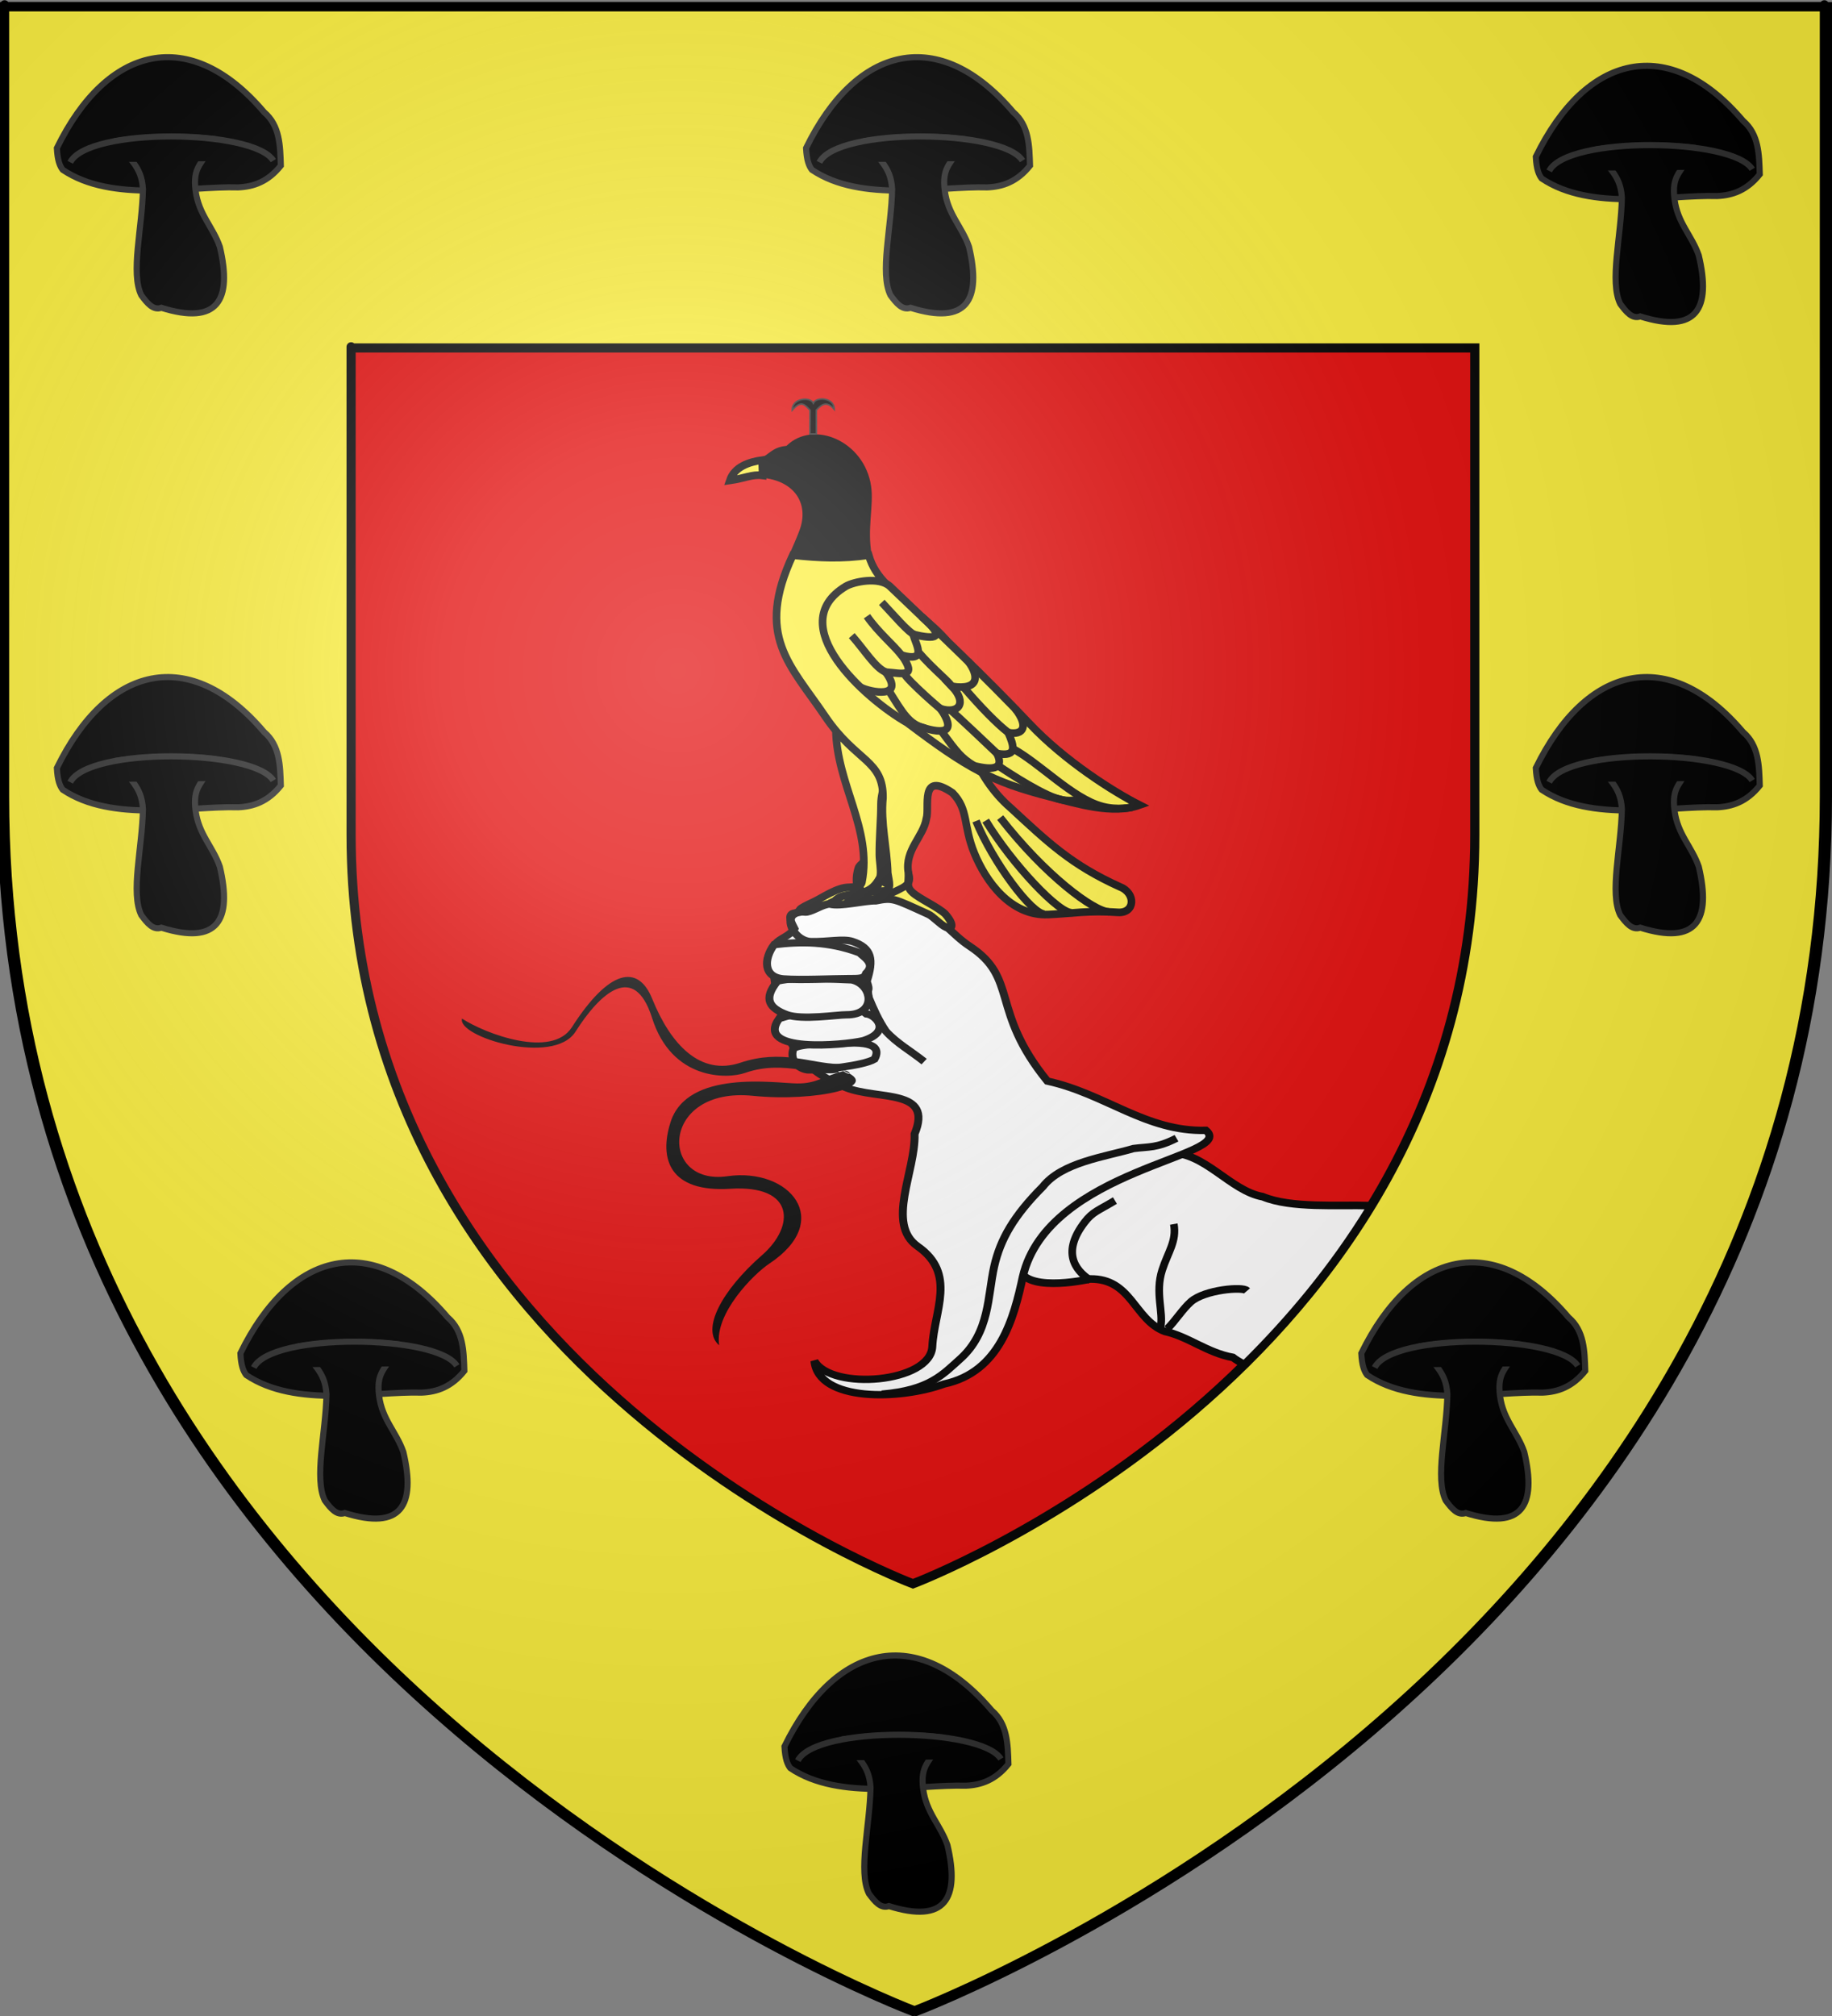 <?xml version="1.0" encoding="UTF-8" standalone="no"?>
<svg
   xmlns:dc="http://purl.org/dc/elements/1.1/"
   xmlns:cc="http://web.resource.org/cc/"
   xmlns:rdf="http://www.w3.org/1999/02/22-rdf-syntax-ns#"
   xmlns:svg="http://www.w3.org/2000/svg"
   xmlns="http://www.w3.org/2000/svg"
   xmlns:xlink="http://www.w3.org/1999/xlink"
   xmlns:sodipodi="http://sodipodi.sourceforge.net/DTD/sodipodi-0.dtd"
   xmlns:inkscape="http://www.inkscape.org/namespaces/inkscape"
   height="660"
   width="600"
   version="1.0"
   id="svg2"
   sodipodi:version="0.32"
   inkscape:version="0.44.1"
   sodipodi:docname="Blason Houilles01.svg"
   sodipodi:docbase="C:\Documents and Settings\Standard\Mes documents\Ouiqui\Blasons"
   inkscape:export-filename="/Users/olivier/Desktop/Blason Rouge/Blason_Vide_3D.png"
   inkscape:export-xdpi="144"
   inkscape:export-ydpi="144">
  <rect width="100%" height="100%" fill="#808080" stroke="none"/>
  <sodipodi:namedview
     inkscape:window-height="712"
     inkscape:window-width="1024"
     inkscape:pageshadow="2"
     inkscape:pageopacity="0.0"
     guidetolerance="10.0"
     gridtolerance="10.0"
     objecttolerance="10.0"
     borderopacity="1.0"
     bordercolor="#666666"
     pagecolor="#ffffff"
     id="base"
     showgrid="false"
     height="660px"
     inkscape:zoom="0.5"
     inkscape:cx="409.19628"
     inkscape:cy="239.42586"
     inkscape:window-x="-4"
     inkscape:window-y="-4"
     inkscape:current-layer="layer6"
     showguides="true"
     inkscape:guide-bbox="true" />
  <desc
     id="desc4">Flag of Canton of Valais (Wallis)</desc>
  <defs
     id="defs6">
    <linearGradient
       id="linearGradient2893">
      <stop
         style="stop-color:white;stop-opacity:0.314;"
         offset="0"
         id="stop2895" />
      <stop
         id="stop2897"
         offset="0.19"
         style="stop-color:white;stop-opacity:0.251;" />
      <stop
         style="stop-color:#6b6b6b;stop-opacity:0.125;"
         offset="0.6"
         id="stop2901" />
      <stop
         style="stop-color:black;stop-opacity:0.125;"
         offset="1"
         id="stop2899" />
    </linearGradient>
    <linearGradient
       id="linearGradient2885">
      <stop
         id="stop2887"
         offset="0"
         style="stop-color:white;stop-opacity:1;" />
      <stop
         style="stop-color:white;stop-opacity:1;"
         offset="0.229"
         id="stop2891" />
      <stop
         id="stop2889"
         offset="1"
         style="stop-color:black;stop-opacity:1;" />
    </linearGradient>
    <linearGradient
       id="linearGradient2955">
      <stop
         id="stop2867"
         offset="0"
         style="stop-color:#fd0000;stop-opacity:1;" />
      <stop
         style="stop-color:#e77275;stop-opacity:0.659;"
         offset="0.5"
         id="stop2873" />
      <stop
         style="stop-color:black;stop-opacity:0.323;"
         offset="1"
         id="stop2959" />
    </linearGradient>
    <radialGradient
       inkscape:collect="always"
       xlink:href="#linearGradient2955"
       id="radialGradient2961"
       cx="225.524"
       cy="218.901"
       fx="225.524"
       fy="218.901"
       r="300"
       gradientTransform="matrix(-4.167939e-4,2.183,-1.884,-3.599562e-4,615.597,-289.121)"
       gradientUnits="userSpaceOnUse" />
    <polygon
       id="star"
       transform="scale(53,53)"
       points="0,-1 0.588,0.809 -0.951,-0.309 0.951,-0.309 -0.588,0.809 0,-1 " />
    <clipPath
       id="clip">
      <path
         d="M 0,-200 L 0,600 L 300,600 L 300,-200 L 0,-200 z "
         id="path10" />
    </clipPath>
    <radialGradient
       inkscape:collect="always"
       xlink:href="#linearGradient2955"
       id="radialGradient1911"
       gradientUnits="userSpaceOnUse"
       gradientTransform="matrix(-4.167939e-4,2.183,-1.884,-3.599562e-4,615.597,-289.121)"
       cx="225.524"
       cy="218.901"
       fx="225.524"
       fy="218.901"
       r="300" />
    <radialGradient
       inkscape:collect="always"
       xlink:href="#linearGradient2955"
       id="radialGradient2865"
       gradientUnits="userSpaceOnUse"
       gradientTransform="matrix(0,1.749,-1.593,-1.049767e-7,551.788,-191.29)"
       cx="225.524"
       cy="218.901"
       fx="225.524"
       fy="218.901"
       r="300" />
    <radialGradient
       inkscape:collect="always"
       xlink:href="#linearGradient2955"
       id="radialGradient2871"
       gradientUnits="userSpaceOnUse"
       gradientTransform="matrix(0,1.386,-1.323,-5.741131e-8,-158.082,-109.541)"
       cx="225.524"
       cy="218.901"
       fx="225.524"
       fy="218.901"
       r="300" />
    <radialGradient
       inkscape:collect="always"
       xlink:href="#linearGradient2893"
       id="radialGradient3163"
       gradientUnits="userSpaceOnUse"
       gradientTransform="matrix(1.353,0,0,1.349,-77.629,-85.747)"
       cx="221.445"
       cy="226.331"
       fx="221.445"
       fy="226.331"
       r="300" />
    <linearGradient
       id="linearGradient8814">
      <stop
         id="stop8816"
         offset="0"
         style="stop-color:white;stop-opacity:0.314" />
      <stop
         id="stop8818"
         offset="0.19"
         style="stop-color:white;stop-opacity:0.251" />
      <stop
         id="stop8820"
         offset="0.6"
         style="stop-color:#6b6b6b;stop-opacity:0.125" />
      <stop
         id="stop8822"
         offset="1"
         style="stop-color:black;stop-opacity:0.125" />
    </linearGradient>
    <linearGradient
       id="linearGradient8806">
      <stop
         id="stop8808"
         offset="0"
         style="stop-color:white;stop-opacity:1" />
      <stop
         id="stop8810"
         offset="0.229"
         style="stop-color:white;stop-opacity:1" />
      <stop
         id="stop8812"
         offset="1"
         style="stop-color:black;stop-opacity:1" />
    </linearGradient>
    <linearGradient
       id="linearGradient8798">
      <stop
         id="stop8800"
         offset="0"
         style="stop-color:#fd0000;stop-opacity:1" />
      <stop
         id="stop8802"
         offset="0.5"
         style="stop-color:#e77275;stop-opacity:0.659" />
      <stop
         id="stop8804"
         offset="1"
         style="stop-color:black;stop-opacity:0.323" />
    </linearGradient>
    <radialGradient
       gradientTransform="matrix(-4.167939e-4,2.183,-1.884,-3.599562e-4,615.597,-289.121)"
       gradientUnits="userSpaceOnUse"
       xlink:href="#linearGradient2955"
       id="radialGradient8796"
       fy="218.901"
       fx="225.524"
       r="300"
       cy="218.901"
       cx="225.524" />
    <polygon
       id="polygon8794"
       transform="scale(53,53)"
       points="0,-1 0.588,0.809 -0.951,-0.309 0.951,-0.309 -0.588,0.809 0,-1 " />
    <clipPath
       id="clipPath8790">
      <path
         id="path8792"
         d="M 0,-200 L 0,600 L 300,600 L 300,-200 L 0,-200 z " />
    </clipPath>
    <radialGradient
       gradientTransform="matrix(-4.167939e-4,2.183,-1.884,-3.599562e-4,615.597,-289.121)"
       gradientUnits="userSpaceOnUse"
       xlink:href="#linearGradient2955"
       id="radialGradient8788"
       fy="218.901"
       fx="225.524"
       r="300"
       cy="218.901"
       cx="225.524" />
    <radialGradient
       gradientTransform="matrix(0,1.749,-1.593,-1.049767e-7,551.788,-191.29)"
       gradientUnits="userSpaceOnUse"
       xlink:href="#linearGradient2955"
       id="radialGradient8786"
       fy="218.901"
       fx="225.524"
       r="300"
       cy="218.901"
       cx="225.524" />
    <radialGradient
       gradientTransform="matrix(0,1.386,-1.323,-5.741131e-8,-158.082,-109.541)"
       gradientUnits="userSpaceOnUse"
       xlink:href="#linearGradient2955"
       id="radialGradient8784"
       fy="218.901"
       fx="225.524"
       r="300"
       cy="218.901"
       cx="225.524" />
    <radialGradient
       gradientTransform="matrix(1.353,0,0,1.349,-77.629,-85.747)"
       gradientUnits="userSpaceOnUse"
       xlink:href="#linearGradient2893"
       id="radialGradient8782"
       fy="226.331"
       fx="221.445"
       r="300"
       cy="226.331"
       cx="221.445" />
    <radialGradient
       cx="221.445"
       cy="226.331"
       r="300"
       fx="221.445"
       fy="226.331"
       id="radialGradient3526"
       xlink:href="#linearGradient2893"
       gradientUnits="userSpaceOnUse"
       gradientTransform="matrix(1.353,0,0,1.349,-77.629,-85.747)" />
    <radialGradient
       cx="225.524"
       cy="218.901"
       r="300"
       fx="225.524"
       fy="218.901"
       id="radialGradient3524"
       xlink:href="#linearGradient2955"
       gradientUnits="userSpaceOnUse"
       gradientTransform="matrix(0,1.386,-1.323,-5.741131e-8,-158.082,-109.541)" />
    <radialGradient
       cx="225.524"
       cy="218.901"
       r="300"
       fx="225.524"
       fy="218.901"
       id="radialGradient3522"
       xlink:href="#linearGradient2955"
       gradientUnits="userSpaceOnUse"
       gradientTransform="matrix(0,1.749,-1.593,-1.049767e-7,551.788,-191.29)" />
    <radialGradient
       cx="225.524"
       cy="218.901"
       r="300"
       fx="225.524"
       fy="218.901"
       id="radialGradient3520"
       xlink:href="#linearGradient2955"
       gradientUnits="userSpaceOnUse"
       gradientTransform="matrix(-4.167939e-4,2.183,-1.884,-3.599562e-4,615.597,-289.121)" />
    <clipPath
       id="clipPath3516">
      <path
         d="M 0,-200 L 0,600 L 300,600 L 300,-200 L 0,-200 z "
         id="path3518" />
    </clipPath>
    <polygon
       points="0,-1 0.588,0.809 -0.951,-0.309 0.951,-0.309 -0.588,0.809 0,-1 "
       transform="scale(53,53)"
       id="polygon3514" />
    <radialGradient
       cx="225.524"
       cy="218.901"
       r="300"
       fx="225.524"
       fy="218.901"
       id="radialGradient3512"
       xlink:href="#linearGradient2955"
       gradientUnits="userSpaceOnUse"
       gradientTransform="matrix(-4.167939e-4,2.183,-1.884,-3.599562e-4,615.597,-289.121)" />
    <linearGradient
       id="linearGradient3504">
      <stop
         style="stop-color:#fd0000;stop-opacity:1"
         offset="0"
         id="stop3506" />
      <stop
         style="stop-color:#e77275;stop-opacity:0.659"
         offset="0.5"
         id="stop3508" />
      <stop
         style="stop-color:black;stop-opacity:0.323"
         offset="1"
         id="stop3510" />
    </linearGradient>
    <linearGradient
       id="linearGradient3496">
      <stop
         style="stop-color:white;stop-opacity:1"
         offset="0"
         id="stop3498" />
      <stop
         style="stop-color:white;stop-opacity:1"
         offset="0.229"
         id="stop3500" />
      <stop
         style="stop-color:black;stop-opacity:1"
         offset="1"
         id="stop3502" />
    </linearGradient>
    <linearGradient
       id="linearGradient3486">
      <stop
         style="stop-color:white;stop-opacity:0.314"
         offset="0"
         id="stop3488" />
      <stop
         style="stop-color:white;stop-opacity:0.251"
         offset="0.19"
         id="stop3490" />
      <stop
         style="stop-color:#6b6b6b;stop-opacity:0.125"
         offset="0.6"
         id="stop3492" />
      <stop
         style="stop-color:black;stop-opacity:0.125"
         offset="1"
         id="stop3494" />
    </linearGradient>
    <radialGradient
       r="300"
       fy="226.331"
       fx="221.445"
       cy="226.331"
       cx="221.445"
       gradientTransform="matrix(1.353,0,0,1.349,-77.629,-85.747)"
       gradientUnits="userSpaceOnUse"
       id="radialGradient3484"
       xlink:href="#linearGradient2893"
       inkscape:collect="always" />
    <radialGradient
       r="300"
       fy="218.901"
       fx="225.524"
       cy="218.901"
       cx="225.524"
       gradientTransform="matrix(0,1.386,-1.323,-5.741131e-8,-158.082,-109.541)"
       gradientUnits="userSpaceOnUse"
       id="radialGradient3482"
       xlink:href="#linearGradient2955"
       inkscape:collect="always" />
    <radialGradient
       r="300"
       fy="218.901"
       fx="225.524"
       cy="218.901"
       cx="225.524"
       gradientTransform="matrix(0,1.749,-1.593,-1.049767e-7,551.788,-191.29)"
       gradientUnits="userSpaceOnUse"
       id="radialGradient3480"
       xlink:href="#linearGradient2955"
       inkscape:collect="always" />
    <radialGradient
       r="300"
       fy="218.901"
       fx="225.524"
       cy="218.901"
       cx="225.524"
       gradientTransform="matrix(-4.167939e-4,2.183,-1.884,-3.599562e-4,615.597,-289.121)"
       gradientUnits="userSpaceOnUse"
       id="radialGradient3478"
       xlink:href="#linearGradient2955"
       inkscape:collect="always" />
    <clipPath
       id="clipPath3474">
      <path
         id="path3476"
         d="M 0,-200 L 0,600 L 300,600 L 300,-200 L 0,-200 z " />
    </clipPath>
    <polygon
       points="0,-1 0.588,0.809 -0.951,-0.309 0.951,-0.309 -0.588,0.809 0,-1 "
       transform="scale(53,53)"
       id="polygon3472" />
    <radialGradient
       gradientUnits="userSpaceOnUse"
       gradientTransform="matrix(-4.167939e-4,2.183,-1.884,-3.599562e-4,615.597,-289.121)"
       r="300"
       fy="218.901"
       fx="225.524"
       cy="218.901"
       cx="225.524"
       id="radialGradient3470"
       xlink:href="#linearGradient2955"
       inkscape:collect="always" />
    <linearGradient
       id="linearGradient3462">
      <stop
         style="stop-color:#fd0000;stop-opacity:1;"
         offset="0"
         id="stop3464" />
      <stop
         id="stop3466"
         offset="0.5"
         style="stop-color:#e77275;stop-opacity:0.659;" />
      <stop
         id="stop3468"
         offset="1"
         style="stop-color:black;stop-opacity:0.323;" />
    </linearGradient>
    <linearGradient
       id="linearGradient3454">
      <stop
         style="stop-color:white;stop-opacity:1;"
         offset="0"
         id="stop3456" />
      <stop
         id="stop3458"
         offset="0.229"
         style="stop-color:white;stop-opacity:1;" />
      <stop
         style="stop-color:black;stop-opacity:1;"
         offset="1"
         id="stop3460" />
    </linearGradient>
    <linearGradient
       id="linearGradient3444">
      <stop
         id="stop3446"
         offset="0"
         style="stop-color:white;stop-opacity:0.314;" />
      <stop
         style="stop-color:white;stop-opacity:0.251;"
         offset="0.19"
         id="stop3448" />
      <stop
         id="stop3450"
         offset="0.6"
         style="stop-color:#6b6b6b;stop-opacity:0.125;" />
      <stop
         id="stop3452"
         offset="1"
         style="stop-color:black;stop-opacity:0.125;" />
    </linearGradient>
  </defs>
  <g
     inkscape:groupmode="layer"
     id="layer3"
     inkscape:label="Fond écu"
     style="display:inline"
     sodipodi:insensitive="true">
    <path
       id="path11575"
       style="fill:#fcef3c;fill-opacity:1;fill-rule:evenodd;stroke:black;stroke-width:3;stroke-linecap:butt;stroke-linejoin:miter;stroke-miterlimit:4;stroke-dasharray:none;stroke-opacity:1;display:inline"
       d="M 299,658.5 C 299,658.5 597.5,546.18 597.5,260.728 C 597.5,-24.723 597.5,2.176 597.5,2.176 L 0.5,2.176 L 0.5,260.728 C 0.5,546.18 299,658.5 299,658.5 z "
       sodipodi:nodetypes="cccccc" />
  </g>
  <g
     inkscape:groupmode="layer"
     id="layer4"
     inkscape:label="Meubles"
     style="display:inline"
     sodipodi:insensitive="true">
    <g
       id="g7830"
       transform="matrix(1.179,0,0,1.179,162.295,-28.749)"
       style="fill:black;fill-opacity:1;stroke:#313131;stroke-width:1.696;stroke-miterlimit:4;stroke-dasharray:none;stroke-opacity:1">
      <path
         sodipodi:nodetypes="cccccc"
         id="path3385"
         d="M -120.232,243.673 C -121.021,242.65 -121.682,241.117 -121.857,237.637 C -107.912,209.076 -84.918,203.36 -64.286,227.655 C -59.891,231.387 -59.819,236.972 -59.643,242.512 C -63.235,247.005 -67.274,248.368 -71.482,248.548 C -85.092,248.135 -106.415,252.965 -120.232,243.673 z "
         style="fill:black;fill-opacity:1;fill-rule:evenodd;stroke:#313131;stroke-width:1.696;stroke-linecap:butt;stroke-linejoin:miter;stroke-miterlimit:4;stroke-dasharray:none;stroke-opacity:1" />
      <path
         sodipodi:nodetypes="cccccsccc"
         id="path3383"
         d="M -104.679,235.548 C -101.854,241.36 -98.366,242.281 -97.946,249.012 C -98.145,259.814 -101.447,272.314 -98.411,278.495 C -96.766,280.717 -95.091,282.789 -92.839,281.977 C -77.201,286.88 -73.055,279.919 -76.589,265.03 C -78.556,259.397 -82.451,256.093 -83.321,249.477 C -84.192,242.861 -81.471,242.143 -80.071,238.566 L -78.679,235.084 C -83.252,234.585 -92.683,233.891 -104.679,235.548 z "
         style="fill:black;fill-opacity:1;fill-rule:evenodd;stroke:#313131;stroke-width:1.696;stroke-linecap:butt;stroke-linejoin:miter;stroke-miterlimit:4;stroke-dasharray:none;stroke-opacity:1" />
      <path
         sodipodi:nodetypes="cc"
         id="path3387"
         d="M -118.143,241.584 C -113.156,231.807 -67.064,232.363 -61.732,241.12"
         style="fill:black;fill-opacity:1;fill-rule:evenodd;stroke:#313131;stroke-width:1.696;stroke-linecap:butt;stroke-linejoin:miter;stroke-miterlimit:4;stroke-dasharray:none;stroke-opacity:1" />
    </g>
    <g
       id="g7843"
       transform="matrix(1.179,0,0,1.179,222.399,162.877)"
       style="fill:black;fill-opacity:1;stroke:#313131;stroke-width:1.696;stroke-miterlimit:4;stroke-dasharray:none;stroke-opacity:1">
      <path
         sodipodi:nodetypes="cccccc"
         id="path7845"
         d="M -120.232,243.673 C -121.021,242.65 -121.682,241.117 -121.857,237.637 C -107.912,209.076 -84.918,203.36 -64.286,227.655 C -59.891,231.387 -59.819,236.972 -59.643,242.512 C -63.235,247.005 -67.274,248.368 -71.482,248.548 C -85.092,248.135 -106.415,252.965 -120.232,243.673 z "
         style="fill:black;fill-opacity:1;fill-rule:evenodd;stroke:#313131;stroke-width:1.696;stroke-linecap:butt;stroke-linejoin:miter;stroke-miterlimit:4;stroke-dasharray:none;stroke-opacity:1" />
      <path
         sodipodi:nodetypes="cccccsccc"
         id="path7847"
         d="M -104.679,235.548 C -101.854,241.36 -98.366,242.281 -97.946,249.012 C -98.145,259.814 -101.447,272.314 -98.411,278.495 C -96.766,280.717 -95.091,282.789 -92.839,281.977 C -77.201,286.88 -73.055,279.919 -76.589,265.03 C -78.556,259.397 -82.451,256.093 -83.321,249.477 C -84.192,242.861 -81.471,242.143 -80.071,238.566 L -78.679,235.084 C -83.252,234.585 -92.683,233.891 -104.679,235.548 z "
         style="fill:black;fill-opacity:1;fill-rule:evenodd;stroke:#313131;stroke-width:1.696;stroke-linecap:butt;stroke-linejoin:miter;stroke-miterlimit:4;stroke-dasharray:none;stroke-opacity:1" />
      <path
         sodipodi:nodetypes="cc"
         id="path7849"
         d="M -118.143,241.584 C -113.156,231.807 -67.064,232.363 -61.732,241.12"
         style="fill:black;fill-opacity:1;fill-rule:evenodd;stroke:#313131;stroke-width:1.696;stroke-linecap:butt;stroke-linejoin:miter;stroke-miterlimit:4;stroke-dasharray:none;stroke-opacity:1" />
    </g>
    <g
       id="g7851"
       transform="matrix(1.179,0,0,1.179,400.59,291.57)"
       style="fill:black;fill-opacity:1;stroke:#313131;stroke-width:1.696;stroke-miterlimit:4;stroke-dasharray:none;stroke-opacity:1">
      <path
         sodipodi:nodetypes="cccccc"
         id="path7853"
         d="M -120.232,243.673 C -121.021,242.65 -121.682,241.117 -121.857,237.637 C -107.912,209.076 -84.918,203.36 -64.286,227.655 C -59.891,231.387 -59.819,236.972 -59.643,242.512 C -63.235,247.005 -67.274,248.368 -71.482,248.548 C -85.092,248.135 -106.415,252.965 -120.232,243.673 z "
         style="fill:black;fill-opacity:1;fill-rule:evenodd;stroke:#313131;stroke-width:1.696;stroke-linecap:butt;stroke-linejoin:miter;stroke-miterlimit:4;stroke-dasharray:none;stroke-opacity:1" />
      <path
         sodipodi:nodetypes="cccccsccc"
         id="path7855"
         d="M -104.679,235.548 C -101.854,241.36 -98.366,242.281 -97.946,249.012 C -98.145,259.814 -101.447,272.314 -98.411,278.495 C -96.766,280.717 -95.091,282.789 -92.839,281.977 C -77.201,286.88 -73.055,279.919 -76.589,265.03 C -78.556,259.397 -82.451,256.093 -83.321,249.477 C -84.192,242.861 -81.471,242.143 -80.071,238.566 L -78.679,235.084 C -83.252,234.585 -92.683,233.891 -104.679,235.548 z "
         style="fill:black;fill-opacity:1;fill-rule:evenodd;stroke:#313131;stroke-width:1.696;stroke-linecap:butt;stroke-linejoin:miter;stroke-miterlimit:4;stroke-dasharray:none;stroke-opacity:1" />
      <path
         sodipodi:nodetypes="cc"
         id="path7857"
         d="M -118.143,241.584 C -113.156,231.807 -67.064,232.363 -61.732,241.12"
         style="fill:black;fill-opacity:1;fill-rule:evenodd;stroke:#313131;stroke-width:1.696;stroke-linecap:butt;stroke-linejoin:miter;stroke-miterlimit:4;stroke-dasharray:none;stroke-opacity:1" />
    </g>
    <g
       id="g7859"
       transform="matrix(1.179,0,0,1.179,589.509,162.877)"
       style="fill:black;fill-opacity:1;stroke:#313131;stroke-width:1.696;stroke-miterlimit:4;stroke-dasharray:none;stroke-opacity:1">
      <path
         sodipodi:nodetypes="cccccc"
         id="path7861"
         d="M -120.232,243.673 C -121.021,242.65 -121.682,241.117 -121.857,237.637 C -107.912,209.076 -84.918,203.36 -64.286,227.655 C -59.891,231.387 -59.819,236.972 -59.643,242.512 C -63.235,247.005 -67.274,248.368 -71.482,248.548 C -85.092,248.135 -106.415,252.965 -120.232,243.673 z "
         style="fill:black;fill-opacity:1;fill-rule:evenodd;stroke:#313131;stroke-width:1.696;stroke-linecap:butt;stroke-linejoin:miter;stroke-miterlimit:4;stroke-dasharray:none;stroke-opacity:1" />
      <path
         sodipodi:nodetypes="cccccsccc"
         id="path7863"
         d="M -104.679,235.548 C -101.854,241.36 -98.366,242.281 -97.946,249.012 C -98.145,259.814 -101.447,272.314 -98.411,278.495 C -96.766,280.717 -95.091,282.789 -92.839,281.977 C -77.201,286.88 -73.055,279.919 -76.589,265.03 C -78.556,259.397 -82.451,256.093 -83.321,249.477 C -84.192,242.861 -81.471,242.143 -80.071,238.566 L -78.679,235.084 C -83.252,234.585 -92.683,233.891 -104.679,235.548 z "
         style="fill:black;fill-opacity:1;fill-rule:evenodd;stroke:#313131;stroke-width:1.696;stroke-linecap:butt;stroke-linejoin:miter;stroke-miterlimit:4;stroke-dasharray:none;stroke-opacity:1" />
      <path
         sodipodi:nodetypes="cc"
         id="path7865"
         d="M -118.143,241.584 C -113.156,231.807 -67.064,232.363 -61.732,241.12"
         style="fill:black;fill-opacity:1;fill-rule:evenodd;stroke:#313131;stroke-width:1.696;stroke-linecap:butt;stroke-linejoin:miter;stroke-miterlimit:4;stroke-dasharray:none;stroke-opacity:1" />
    </g>
    <g
       id="g7867"
       transform="matrix(1.179,0,0,1.179,646.663,-28.749)"
       style="fill:black;fill-opacity:1;stroke:#313131;stroke-width:1.696;stroke-miterlimit:4;stroke-dasharray:none;stroke-opacity:1">
      <path
         sodipodi:nodetypes="cccccc"
         id="path7869"
         d="M -120.232,243.673 C -121.021,242.65 -121.682,241.117 -121.857,237.637 C -107.912,209.076 -84.918,203.36 -64.286,227.655 C -59.891,231.387 -59.819,236.972 -59.643,242.512 C -63.235,247.005 -67.274,248.368 -71.482,248.548 C -85.092,248.135 -106.415,252.965 -120.232,243.673 z "
         style="fill:black;fill-opacity:1;fill-rule:evenodd;stroke:#313131;stroke-width:1.696;stroke-linecap:butt;stroke-linejoin:miter;stroke-miterlimit:4;stroke-dasharray:none;stroke-opacity:1" />
      <path
         sodipodi:nodetypes="cccccsccc"
         id="path7871"
         d="M -104.679,235.548 C -101.854,241.36 -98.366,242.281 -97.946,249.012 C -98.145,259.814 -101.447,272.314 -98.411,278.495 C -96.766,280.717 -95.091,282.789 -92.839,281.977 C -77.201,286.88 -73.055,279.919 -76.589,265.03 C -78.556,259.397 -82.451,256.093 -83.321,249.477 C -84.192,242.861 -81.471,242.143 -80.071,238.566 L -78.679,235.084 C -83.252,234.585 -92.683,233.891 -104.679,235.548 z "
         style="fill:black;fill-opacity:1;fill-rule:evenodd;stroke:#313131;stroke-width:1.696;stroke-linecap:butt;stroke-linejoin:miter;stroke-miterlimit:4;stroke-dasharray:none;stroke-opacity:1" />
      <path
         sodipodi:nodetypes="cc"
         id="path7873"
         d="M -118.143,241.584 C -113.156,231.807 -67.064,232.363 -61.732,241.12"
         style="fill:black;fill-opacity:1;fill-rule:evenodd;stroke:#313131;stroke-width:1.696;stroke-linecap:butt;stroke-linejoin:miter;stroke-miterlimit:4;stroke-dasharray:none;stroke-opacity:1" />
    </g>
    <g
       id="g7875"
       transform="matrix(1.179,0,0,1.179,646.663,-228.861)"
       style="fill:black;fill-opacity:1;stroke:#313131;stroke-width:1.696;stroke-miterlimit:4;stroke-dasharray:none;stroke-opacity:1">
      <path
         sodipodi:nodetypes="cccccc"
         id="path7877"
         d="M -120.232,243.673 C -121.021,242.65 -121.682,241.117 -121.857,237.637 C -107.912,209.076 -84.918,203.36 -64.286,227.655 C -59.891,231.387 -59.819,236.972 -59.643,242.512 C -63.235,247.005 -67.274,248.368 -71.482,248.548 C -85.092,248.135 -106.415,252.965 -120.232,243.673 z "
         style="fill:black;fill-opacity:1;fill-rule:evenodd;stroke:#313131;stroke-width:1.696;stroke-linecap:butt;stroke-linejoin:miter;stroke-miterlimit:4;stroke-dasharray:none;stroke-opacity:1" />
      <path
         sodipodi:nodetypes="cccccsccc"
         id="path7879"
         d="M -104.679,235.548 C -101.854,241.36 -98.366,242.281 -97.946,249.012 C -98.145,259.814 -101.447,272.314 -98.411,278.495 C -96.766,280.717 -95.091,282.789 -92.839,281.977 C -77.201,286.88 -73.055,279.919 -76.589,265.03 C -78.556,259.397 -82.451,256.093 -83.321,249.477 C -84.192,242.861 -81.471,242.143 -80.071,238.566 L -78.679,235.084 C -83.252,234.585 -92.683,233.891 -104.679,235.548 z "
         style="fill:black;fill-opacity:1;fill-rule:evenodd;stroke:#313131;stroke-width:1.696;stroke-linecap:butt;stroke-linejoin:miter;stroke-miterlimit:4;stroke-dasharray:none;stroke-opacity:1" />
      <path
         sodipodi:nodetypes="cc"
         id="path7881"
         d="M -118.143,241.584 C -113.156,231.807 -67.064,232.363 -61.732,241.12"
         style="fill:black;fill-opacity:1;fill-rule:evenodd;stroke:#313131;stroke-width:1.696;stroke-linecap:butt;stroke-linejoin:miter;stroke-miterlimit:4;stroke-dasharray:none;stroke-opacity:1" />
    </g>
    <g
       id="g7883"
       transform="matrix(1.179,0,0,1.179,407.661,-231.689)"
       style="fill:black;fill-opacity:1;stroke:#313131;stroke-width:1.696;stroke-miterlimit:4;stroke-dasharray:none;stroke-opacity:1">
      <path
         sodipodi:nodetypes="cccccc"
         id="path7885"
         d="M -120.232,243.673 C -121.021,242.65 -121.682,241.117 -121.857,237.637 C -107.912,209.076 -84.918,203.36 -64.286,227.655 C -59.891,231.387 -59.819,236.972 -59.643,242.512 C -63.235,247.005 -67.274,248.368 -71.482,248.548 C -85.092,248.135 -106.415,252.965 -120.232,243.673 z "
         style="fill:black;fill-opacity:1;fill-rule:evenodd;stroke:#313131;stroke-width:1.696;stroke-linecap:butt;stroke-linejoin:miter;stroke-miterlimit:4;stroke-dasharray:none;stroke-opacity:1" />
      <path
         sodipodi:nodetypes="cccccsccc"
         id="path7887"
         d="M -104.679,235.548 C -101.854,241.36 -98.366,242.281 -97.946,249.012 C -98.145,259.814 -101.447,272.314 -98.411,278.495 C -96.766,280.717 -95.091,282.789 -92.839,281.977 C -77.201,286.88 -73.055,279.919 -76.589,265.03 C -78.556,259.397 -82.451,256.093 -83.321,249.477 C -84.192,242.861 -81.471,242.143 -80.071,238.566 L -78.679,235.084 C -83.252,234.585 -92.683,233.891 -104.679,235.548 z "
         style="fill:black;fill-opacity:1;fill-rule:evenodd;stroke:#313131;stroke-width:1.696;stroke-linecap:butt;stroke-linejoin:miter;stroke-miterlimit:4;stroke-dasharray:none;stroke-opacity:1" />
      <path
         sodipodi:nodetypes="cc"
         id="path7889"
         d="M -118.143,241.584 C -113.156,231.807 -67.064,232.363 -61.732,241.12"
         style="fill:black;fill-opacity:1;fill-rule:evenodd;stroke:#313131;stroke-width:1.696;stroke-linecap:butt;stroke-linejoin:miter;stroke-miterlimit:4;stroke-dasharray:none;stroke-opacity:1" />
    </g>
    <g
       transform="matrix(1.179,0,0,1.179,162.295,-231.689)"
       id="g7835"
       style="fill:black;fill-opacity:1;stroke:#313131;stroke-width:1.696;stroke-miterlimit:4;stroke-dasharray:none;stroke-opacity:1">
      <path
         style="fill:black;fill-opacity:1;fill-rule:evenodd;stroke:#313131;stroke-width:1.696;stroke-linecap:butt;stroke-linejoin:miter;stroke-miterlimit:4;stroke-dasharray:none;stroke-opacity:1"
         d="M -120.232,243.673 C -121.021,242.65 -121.682,241.117 -121.857,237.637 C -107.912,209.076 -84.918,203.36 -64.286,227.655 C -59.891,231.387 -59.819,236.972 -59.643,242.512 C -63.235,247.005 -67.274,248.368 -71.482,248.548 C -85.092,248.135 -106.415,252.965 -120.232,243.673 z "
         id="path7837"
         sodipodi:nodetypes="cccccc" />
      <path
         style="fill:black;fill-opacity:1;fill-rule:evenodd;stroke:#313131;stroke-width:1.696;stroke-linecap:butt;stroke-linejoin:miter;stroke-miterlimit:4;stroke-dasharray:none;stroke-opacity:1"
         d="M -104.679,235.548 C -101.854,241.36 -98.366,242.281 -97.946,249.012 C -98.145,259.814 -101.447,272.314 -98.411,278.495 C -96.766,280.717 -95.091,282.789 -92.839,281.977 C -77.201,286.88 -73.055,279.919 -76.589,265.03 C -78.556,259.397 -82.451,256.093 -83.321,249.477 C -84.192,242.861 -81.471,242.143 -80.071,238.566 L -78.679,235.084 C -83.252,234.585 -92.683,233.891 -104.679,235.548 z "
         id="path7839"
         sodipodi:nodetypes="cccccsccc" />
      <path
         style="fill:black;fill-opacity:1;fill-rule:evenodd;stroke:#313131;stroke-width:1.696;stroke-linecap:butt;stroke-linejoin:miter;stroke-miterlimit:4;stroke-dasharray:none;stroke-opacity:1"
         d="M -118.143,241.584 C -113.156,231.807 -67.064,232.363 -61.732,241.12"
         id="path7841"
         sodipodi:nodetypes="cc" />
    </g>
  </g>
  <g
     inkscape:groupmode="layer"
     id="layer6"
     inkscape:label="écusson"
     style="display:inline"
     sodipodi:insensitive="true">
    <path
       style="fill:none;fill-opacity:0.75;fill-rule:evenodd;stroke:black;stroke-width:1px;stroke-linecap:butt;stroke-linejoin:miter;stroke-opacity:1"
       d="M 1470.075,-122.06 C 1470.075,-119.232 1472.903,-112.161 1472.903,-112.161 L 1481.389,-112.868 L 1483.51,-118.525 L 1477.853,-122.767 L 1470.075,-122.06 z "
       id="path5514" />
    <path
       sodipodi:nodetypes="cccccc"
       d="M 299,518.503 C 299,518.503 114.99,449.264 114.99,273.297 C 114.99,97.331 114.99,113.914 114.99,113.914 L 483.01,113.914 L 483.01,273.297 C 483.01,449.264 299,518.503 299,518.503 z "
       style="opacity:1;fill:#e20909;fill-opacity:0.994;fill-rule:evenodd;stroke:black;stroke-width:3;stroke-linecap:butt;stroke-linejoin:miter;stroke-miterlimit:4;stroke-dasharray:none;stroke-opacity:1;display:inline"
       id="path3686"
       inkscape:export-xdpi="144"
       inkscape:export-ydpi="144" />
    <g
       id="g24999">
      <path
         id="path3818"
         d="M 382.844,377.406 C 382.467,377.418 382.071,377.428 381.688,377.469 C 371.556,378.923 361.999,385.383 353.344,389.781 C 343.181,393.989 339.229,402.799 333.625,413 C 332.642,422.921 351.555,419.945 356.969,418.719 C 370.616,418.481 371.396,431.997 381.406,435.844 C 389.214,437.551 395.247,442.839 403.812,444.406 C 404.678,445.092 405.979,445.884 407.5,446.719 C 422.346,432.093 436.612,415.065 448.656,395.438 C 448.574,395.191 448.49,394.92 448.406,394.688 C 438.426,394.36 422.894,395.647 413.562,391.781 C 402.792,389.813 394.518,377.03 382.844,377.406 z "
         style="fill:white;fill-opacity:0.994;fill-rule:evenodd;stroke:black;stroke-width:2.5;stroke-linecap:butt;stroke-linejoin:miter;stroke-miterlimit:4;stroke-dasharray:none;stroke-opacity:1;display:inline" />
      <path
         style="fill:none;fill-opacity:0.75;fill-rule:evenodd;stroke:black;stroke-width:2.5;stroke-linecap:butt;stroke-linejoin:miter;stroke-miterlimit:4;stroke-dasharray:none;stroke-opacity:1"
         d="M 382.256,435.069 C 384.962,432.413 387.298,428.596 390.018,426.186 C 394.512,422.205 407.18,421.112 408.434,422.584"
         id="path12698"
         sodipodi:nodetypes="csc" />
      <path
         style="fill:none;fill-opacity:0.75;fill-rule:evenodd;stroke:black;stroke-width:2.5;stroke-linecap:butt;stroke-linejoin:miter;stroke-miterlimit:4;stroke-dasharray:none;stroke-opacity:1"
         d="M 380.074,434.465 C 381.16,429.78 378.224,423.249 380.623,415.807 C 382.523,409.909 385.451,406.317 384.437,400.739"
         id="path12700"
         sodipodi:nodetypes="csc" />
      <path
         id="path12702"
         d="M 357.168,419.201 C 351.745,415.651 347.872,409.733 355.214,400.155 C 357.877,396.681 359.6,396.386 365.157,393.038"
         style="fill:none;fill-opacity:0.75;fill-rule:evenodd;stroke:black;stroke-width:2.5;stroke-linecap:butt;stroke-linejoin:miter;stroke-miterlimit:4;stroke-dasharray:none;stroke-opacity:1"
         sodipodi:nodetypes="csc" />
      <g
         style="stroke-width:2.463;stroke-miterlimit:4;stroke-dasharray:none"
         transform="matrix(1.055,0,0,0.976,575.53,-706.254)"
         id="g22582">
        <path
           sodipodi:nodetypes="cccccssssccscccssc"
           id="path12692"
           d="M -292.696,1180.136 C -291.494,1193.958 -266.004,1193.247 -252.44,1187.858 C -235.075,1183.845 -230.759,1165.645 -228.002,1151.845 C -220.181,1115.471 -161.341,1111.626 -171.172,1102.779 C -189.807,1103.289 -202.275,1090.524 -220.392,1086.245 C -238.261,1062.468 -229.253,1051.837 -244.539,1040.986 C -249.732,1037.3 -253.156,1031.756 -258.827,1029.155 C -264.05,1026.759 -266.97,1025.203 -271.514,1023.232 C -277.016,1020.844 -281.44,1021.201 -287.432,1025.528 C -292.6,1029.259 -299.182,1029.959 -299.182,1029.959 C -301.162,1030.549 -299.832,1033.168 -298.909,1035.11 C -300.471,1037.732 -303.724,1038.513 -304.717,1040.185 C -306.712,1043.546 -305.624,1046.775 -304.322,1058.365 C -301.46,1071.05 -299.781,1080.949 -283.002,1088.402 C -273.051,1092.742 -255.66,1088.572 -261.604,1103.996 C -261.268,1116.52 -270.605,1134.137 -260.638,1141.695 C -248.464,1150.926 -255.536,1163.195 -256.103,1175.317 C -256.674,1187.522 -287.367,1190.186 -292.696,1180.136 z "
           style="fill:white;fill-opacity:1;fill-rule:evenodd;stroke:black;stroke-width:2.463;stroke-linecap:butt;stroke-linejoin:miter;stroke-miterlimit:4;stroke-dasharray:none;stroke-opacity:1" />
        <path
           id="path12694"
           d="M -271.773,1191.267 C -256.983,1189.923 -252.863,1184.654 -247.546,1179.544 C -238.179,1170.541 -238.97,1158.284 -236.873,1148.341 C -234.969,1139.31 -230.828,1131.46 -221.799,1121.672 C -215.888,1113.503 -202.582,1111.695 -193.644,1108.873 C -188.774,1108.181 -186.494,1108.8 -180.291,1105.418"
           style="fill:none;fill-opacity:0.75;fill-rule:evenodd;stroke:black;stroke-width:2.463;stroke-linecap:butt;stroke-linejoin:miter;stroke-miterlimit:4;stroke-dasharray:none;stroke-opacity:1"
           sodipodi:nodetypes="cssccc" />
        <path
           id="path12704"
           d="M -274.046,1078.882 C -270.597,1072.02 -282.453,1073.537 -286.229,1073.734 C -288.82,1073.733 -297.181,1073.682 -299.185,1075.323 C -300.355,1078.507 -298.498,1081.867 -294.919,1082.481 C -290.871,1082.643 -277.483,1081.112 -274.046,1078.882 z "
           style="fill:white;fill-opacity:1;fill-rule:evenodd;stroke:black;stroke-width:2.463;stroke-linecap:butt;stroke-linejoin:miter;stroke-miterlimit:4;stroke-dasharray:none;stroke-opacity:1"
           sodipodi:nodetypes="ccccc" />
        <path
           sodipodi:nodetypes="cccc"
           id="path12706"
           d="M -303.646,1065.276 C -311.381,1076.965 -283.593,1074.267 -277.554,1072.704 C -268.414,1069.54 -273.889,1063.922 -276.606,1063.69 C -283.552,1057.67 -295.506,1062.742 -303.646,1065.276 z "
           style="fill:white;fill-opacity:1;fill-rule:evenodd;stroke:black;stroke-width:2.463;stroke-linecap:butt;stroke-linejoin:miter;stroke-miterlimit:4;stroke-dasharray:none;stroke-opacity:1" />
        <path
           sodipodi:nodetypes="csscc"
           id="path12708"
           d="M -304.129,1052.684 C -308.777,1058.762 -306.619,1061.8 -301.34,1063.957 C -296.642,1065.877 -285.549,1063.988 -282.789,1064.017 C -273.134,1064.12 -274.628,1053.727 -281.158,1052.294 C -288.417,1052.07 -296.979,1051.024 -304.129,1052.684 z "
           style="fill:white;fill-opacity:1;fill-rule:evenodd;stroke:black;stroke-width:2.463;stroke-linecap:butt;stroke-linejoin:miter;stroke-miterlimit:4;stroke-dasharray:none;stroke-opacity:1" />
        <path
           sodipodi:nodetypes="ccccssss"
           id="path12712"
           d="M -258.643,1079.719 C -262.569,1076.301 -267.24,1073.488 -270.516,1069.521 C -272.731,1066.012 -274.32,1062.175 -275.776,1058.382 C -276.613,1054.193 -275.155,1056.898 -276.447,1052.795 C -274.293,1045.561 -274.769,1041.603 -280.892,1039.426 C -283.787,1038.396 -288.442,1039.601 -293.772,1039.455 C -298.612,1039.323 -302.236,1032.165 -298.773,1030.137 C -297.026,1029.114 -299.149,1029.705 -294.204,1028.823"
           style="fill:none;fill-opacity:0.75;fill-rule:evenodd;stroke:black;stroke-width:2.463;stroke-linecap:butt;stroke-linejoin:miter;stroke-miterlimit:4;stroke-dasharray:none;stroke-opacity:1" />
        <path
           style="fill:white;fill-opacity:1;fill-rule:evenodd;stroke:black;stroke-width:2.463;stroke-linecap:butt;stroke-linejoin:miter;stroke-miterlimit:4;stroke-dasharray:none;stroke-opacity:1"
           d="M -305.205,1040.491 C -308.482,1045.273 -308.633,1051.471 -302.217,1051.987 C -296.794,1052.423 -287.325,1051.896 -282.297,1051.889 C -278.732,1051.883 -277.208,1051.966 -276.682,1050.14 C -273.425,1046.754 -277.678,1044.501 -278.667,1043.225 C -288.388,1039.287 -297.053,1039.419 -305.205,1040.491 z "
           id="path15407"
           sodipodi:nodetypes="cssccc" />
      </g>
      <path
         sodipodi:nodetypes="cssscsssscc"
         id="path25306"
         d="M 275.603,350.314 C 290.424,355.657 267.159,360.839 246.602,358.752 C 216.297,355.675 215.68,388.303 238.223,385.072 C 258.547,382.158 273.327,399.53 251.906,413.727 C 246.894,417.048 233.926,430.012 235.535,440.411 C 229.513,435.39 236.263,422.538 249.611,410.881 C 260.296,401.548 260.531,387.842 239.162,389.178 C 219.353,390.416 215.744,379.512 219.615,367.358 C 225.131,350.038 253.828,354.608 261.023,354.701 C 267.567,354.785 269.694,352.252 276.055,350.725 C 277.866,349.656 280.309,353.438 275.603,350.314 z "
         style="fill:black;fill-opacity:1;fill-rule:evenodd;stroke:#313131;stroke-width:2.5;stroke-linecap:butt;stroke-linejoin:miter;stroke-miterlimit:4;stroke-dasharray:none;stroke-opacity:0" />
      <path
         sodipodi:nodetypes="cssscssscc"
         id="path25308"
         d="M 274.856,351.004 C 268.254,352.984 257.125,346.667 244.061,351.24 C 238.197,353.293 220.04,353.736 213.565,333.27 C 207.749,314.887 196.594,324.988 188.477,337.764 C 181.304,349.055 149.625,339.435 151.317,333.482 C 159.084,338.495 180.69,346.605 187.282,336.316 C 199.343,317.491 208.9,315.358 213.614,327.014 C 219.645,341.927 229.333,352.322 242.488,347.91 C 255.95,343.396 265.543,348.123 274.47,348.325 C 276.526,348.552 273.283,349.889 274.856,351.004 z "
         style="fill:black;fill-opacity:1;fill-rule:evenodd;stroke:#313131;stroke-width:2.5;stroke-linecap:butt;stroke-linejoin:miter;stroke-miterlimit:4;stroke-dasharray:none;stroke-opacity:0" />
      <path
         sodipodi:nodetypes="cccsssssssssc"
         id="path17225"
         d="M 273.763,238.869 C 273.987,256.8 285.714,271.385 282.283,288.818 C 281.908,290.317 280.07,290.408 278.116,290.494 C 274.06,290.494 269.482,293.879 266.246,295.376 C 261.47,297.585 260.43,298.439 263.743,298.565 C 265.53,298.632 268.607,296.587 270.662,296.112 C 275.983,294.881 276.867,293.552 280.358,293.545 C 286.325,293.533 293.678,291.592 296.185,291.592 C 299.231,291.592 287.811,290.455 288.359,286.443 C 288.6,284.672 288.039,282.005 288.008,279.876 C 287.935,274.938 288.535,268.134 288.535,263.278 C 288.535,258.071 291.569,253.351 291.569,248.144 C 291.569,243.479 277.184,241.401 273.763,238.869 z "
         style="fill:#fcef3c;fill-opacity:1;fill-rule:evenodd;stroke:black;stroke-width:2.5;stroke-linecap:butt;stroke-linejoin:miter;stroke-miterlimit:4;stroke-dasharray:none;stroke-opacity:1" />
      <path
         sodipodi:nodetypes="ccsscccsc"
         id="path17222"
         d="M 256.624,187.181 C 264.294,187.157 274.334,186.192 282.002,186.11 C 284.612,186.166 285.867,183.661 285.482,181.551 C 283.927,173.032 286.244,165.466 285.288,159.101 C 283.08,144.4 266.464,137.298 257.586,145.96 C 253.768,146.34 252.793,147.669 249.306,150.136 L 249.482,156.411 C 260.102,157.297 265.2,164.835 261.781,173.797 C 259.649,179.388 257.181,183.823 256.624,187.181 z "
         style="fill:black;fill-opacity:1;fill-rule:evenodd;stroke:#313131;stroke-width:2.5;stroke-linecap:butt;stroke-linejoin:miter;stroke-miterlimit:4;stroke-dasharray:none;stroke-opacity:0" />
      <path
         sodipodi:nodetypes="cscccscscsscscccscscccccc"
         id="path16331"
         d="M 259.647,181.758 C 247.271,208.29 258.763,217.53 270.314,234.62 C 280.396,249.534 289.375,248.725 289.179,261.28 C 288.363,269.441 290.535,277.648 290.743,285.831 C 291.114,288.495 292.336,291.644 289.303,291.69 C 285.67,291.929 282.557,292.026 278.874,292.801 C 276.752,293.247 274.703,293.308 273.235,295.128 C 274.748,294.408 271.184,295.765 271.762,295.931 C 275.073,296.881 283.139,294.795 286.886,294.871 C 292.372,293.787 292.445,294.016 303.997,299.281 C 305.621,300.021 308.052,302.776 309.784,303.531 C 311.924,304.463 312.764,302.878 309.599,299.254 C 307.403,297.066 301.204,294.301 298.851,292.175 C 296.662,290.197 297.719,288.782 297.493,285.626 C 296.283,278.203 302.386,274.026 303.405,267.979 C 304.579,264.433 301.037,252.14 311.953,259.573 C 317.3,265.04 315.355,270.174 319.13,279.367 C 322.829,288.375 330.911,299.972 343.336,299.403 C 350.878,299.089 356.689,297.988 366.016,298.685 C 371.81,299.119 372.082,292.391 366.803,290.338 C 350.783,283.12 343.051,275.592 331.096,264.574 C 324.977,259.323 320.795,252.579 317.875,245.407 C 311.881,214.792 319.482,216.365 299.864,200.298 C 292.578,193.081 286.776,189.625 284.515,181.758 C 275.77,183.022 268.293,182.68 259.647,181.758 z "
         style="fill:#fcef3c;fill-opacity:1;fill-rule:evenodd;stroke:black;stroke-width:2.5;stroke-linecap:butt;stroke-linejoin:miter;stroke-miterlimit:4;stroke-dasharray:none;stroke-opacity:1" />
      <path
         sodipodi:nodetypes="ccscscs"
         id="path17219"
         d="M 276.929,192.003 C 256.283,204.528 283.157,228.637 297.141,236.633 C 316.774,251.463 324.835,255.986 343.904,260.849 C 353.03,263.176 364.369,266.733 373.242,263.556 C 364.688,259.226 348.786,249.185 337.158,236.892 C 322.437,221.327 306.945,206.716 291.441,191.943 C 287.921,188.699 279.568,190.402 276.929,192.003 z "
         style="fill:#fcef3c;fill-opacity:1;fill-rule:evenodd;stroke:black;stroke-width:2.5;stroke-linecap:butt;stroke-linejoin:miter;stroke-miterlimit:4;stroke-dasharray:none;stroke-opacity:1" />
      <path
         sodipodi:nodetypes="cc"
         id="path17227"
         d="M 327.575,267.671 C 342.358,286.703 358.264,298.376 363.185,298.549"
         style="fill:none;fill-opacity:0.75;fill-rule:evenodd;stroke:black;stroke-width:2.5;stroke-linecap:butt;stroke-linejoin:miter;stroke-miterlimit:4;stroke-dasharray:none;stroke-opacity:1" />
      <path
         sodipodi:nodetypes="cc"
         id="path17229"
         d="M 322.827,268.648 C 331.539,282.987 347.093,299.423 351.183,298.793"
         style="fill:none;fill-opacity:0.75;fill-rule:evenodd;stroke:black;stroke-width:2.5;stroke-linecap:butt;stroke-linejoin:miter;stroke-miterlimit:4;stroke-dasharray:none;stroke-opacity:1" />
      <path
         sodipodi:nodetypes="cc"
         id="path17231"
         d="M 319.661,268.77 C 325.151,282.206 337.94,299.4 342.215,299.281"
         style="fill:none;fill-opacity:0.75;fill-rule:evenodd;stroke:black;stroke-width:2.5;stroke-linecap:butt;stroke-linejoin:miter;stroke-miterlimit:4;stroke-dasharray:none;stroke-opacity:1" />
      <path
         sodipodi:nodetypes="ccccc"
         id="path20773"
         d="M 301.197,237.892 C 310.262,240.869 312.914,239.182 308.055,232.034 C 314.079,233.886 316.86,230.087 311.748,224.711 C 320.759,226.075 320.77,221.351 317.024,216.412 L 317.024,216.412"
         style="fill:none;fill-opacity:0.75;fill-rule:evenodd;stroke:black;stroke-width:2.5;stroke-linecap:butt;stroke-linejoin:miter;stroke-miterlimit:4;stroke-dasharray:none;stroke-opacity:1" />
      <path
         sodipodi:nodetypes="ccccc"
         id="path20775"
         d="M 281.875,225.017 C 284.995,226.631 296.685,228.993 290.052,220.013 C 295.342,220.438 300.663,222.137 295.329,214.519 C 303.562,216.776 300.256,211.559 299.022,207.684 C 306.212,209.349 310.311,209.226 301.724,201.767"
         style="fill:none;fill-opacity:0.75;fill-rule:evenodd;stroke:black;stroke-width:2.5;stroke-linecap:butt;stroke-linejoin:miter;stroke-miterlimit:4;stroke-dasharray:none;stroke-opacity:1" />
      <path
         sodipodi:nodetypes="cccc"
         id="path20777"
         d="M 318.606,250.585 C 326.444,252.652 328.625,251.054 326.52,246.68 C 333.521,247.961 331.969,243.966 330.213,239.845 C 335.244,240.801 336.968,237.769 332.521,232.034"
         style="fill:none;fill-opacity:0.75;fill-rule:evenodd;stroke:black;stroke-width:2.5;stroke-linecap:butt;stroke-linejoin:miter;stroke-miterlimit:4;stroke-dasharray:none;stroke-opacity:1" />
      <path
         sodipodi:nodetypes="cc"
         id="path20779"
         d="M 288.791,197.208 C 292.715,201.364 297.51,207.07 299.609,207.848"
         style="fill:none;fill-opacity:0.75;fill-rule:evenodd;stroke:black;stroke-width:2.5;stroke-linecap:butt;stroke-linejoin:miter;stroke-miterlimit:4;stroke-dasharray:none;stroke-opacity:1" />
      <path
         sodipodi:nodetypes="cc"
         id="path20781"
         d="M 283.941,201.738 C 287.738,207.175 292.587,211.047 295.374,214.651"
         style="fill:none;fill-opacity:0.75;fill-rule:evenodd;stroke:black;stroke-width:2.5;stroke-linecap:butt;stroke-linejoin:miter;stroke-miterlimit:4;stroke-dasharray:none;stroke-opacity:1" />
      <path
         sodipodi:nodetypes="cc"
         id="path20783"
         d="M 278.96,208.092 C 283.312,213.041 286.612,218.55 290.017,219.991"
         style="fill:none;fill-opacity:0.75;fill-rule:evenodd;stroke:black;stroke-width:2.5;stroke-linecap:butt;stroke-linejoin:miter;stroke-miterlimit:4;stroke-dasharray:none;stroke-opacity:1" />
      <path
         sodipodi:nodetypes="cc"
         id="path20785"
         d="M 300.596,213.27 C 306.021,219.553 311.754,223.84 311.524,224.723"
         style="fill:none;fill-opacity:0.75;fill-rule:evenodd;stroke:black;stroke-width:2.5;stroke-linecap:butt;stroke-linejoin:miter;stroke-miterlimit:4;stroke-dasharray:none;stroke-opacity:1" />
      <path
         sodipodi:nodetypes="cc"
         id="path20787"
         d="M 296.12,220.52 C 297.239,222.824 308.803,232.929 308.803,232.601"
         style="fill:none;fill-opacity:0.75;fill-rule:evenodd;stroke:black;stroke-width:2.5;stroke-linecap:butt;stroke-linejoin:miter;stroke-miterlimit:4;stroke-dasharray:none;stroke-opacity:1" />
      <path
         sodipodi:nodetypes="cc"
         id="path20789"
         d="M 291.27,226.388 C 295.592,233.268 297.756,237.351 303.119,238.43"
         style="fill:none;fill-opacity:0.75;fill-rule:evenodd;stroke:black;stroke-width:2.5;stroke-linecap:butt;stroke-linejoin:miter;stroke-miterlimit:4;stroke-dasharray:none;stroke-opacity:1" />
      <path
         sodipodi:nodetypes="cc"
         id="path20791"
         d="M 315.671,225.108 C 321.435,231.749 326.335,236.79 330.11,239.749"
         style="fill:none;fill-opacity:0.75;fill-rule:evenodd;stroke:black;stroke-width:2.5;stroke-linecap:butt;stroke-linejoin:miter;stroke-miterlimit:4;stroke-dasharray:none;stroke-opacity:1" />
      <path
         sodipodi:nodetypes="cc"
         id="path20793"
         d="M 311.087,232.319 C 312.579,233.355 326.446,246.592 326.446,246.592"
         style="fill:none;fill-opacity:0.75;fill-rule:evenodd;stroke:black;stroke-width:2.5;stroke-linecap:butt;stroke-linejoin:miter;stroke-miterlimit:4;stroke-dasharray:none;stroke-opacity:1" />
      <path
         sodipodi:nodetypes="cc"
         id="path20795"
         d="M 308.43,239.505 C 313.466,246.379 314.837,248.101 318.919,250.634"
         style="fill:none;fill-opacity:0.75;fill-rule:evenodd;stroke:black;stroke-width:2.5;stroke-linecap:butt;stroke-linejoin:miter;stroke-miterlimit:4;stroke-dasharray:none;stroke-opacity:1" />
      <path
         sodipodi:nodetypes="csc"
         id="path20797"
         d="M 331.559,245.029 C 340.606,249.864 351.245,261.418 361.03,264.014 C 366.097,265.359 370.729,264.278 370.729,264.278"
         style="fill:none;fill-opacity:0.75;fill-rule:evenodd;stroke:black;stroke-width:2.5;stroke-linecap:butt;stroke-linejoin:miter;stroke-miterlimit:4;stroke-dasharray:none;stroke-opacity:1" />
      <path
         sodipodi:nodetypes="csc"
         id="path20799"
         d="M 326.71,250.552 C 326.71,250.552 338.957,258.941 345.735,261.293 C 350.957,263.105 354.337,261.293 354.337,261.293"
         style="fill:none;fill-opacity:0.75;fill-rule:evenodd;stroke:black;stroke-width:2.5;stroke-linecap:butt;stroke-linejoin:miter;stroke-miterlimit:4;stroke-dasharray:none;stroke-opacity:1" />
      <path
         sodipodi:nodetypes="cccccccc"
         id="path24378"
         d="M 265.256,142.067 L 265.295,134.278 C 263.607,132.583 262.495,130.79 259.465,134.278 C 259.327,130.323 265.29,129.792 266.386,131.967 C 267.34,129.792 273.265,130.109 273.244,134.034 C 270.635,130.885 268.864,132.657 267.357,134.278 L 267.389,142.067 L 265.256,142.067 z "
         style="fill:black;fill-opacity:0.978;fill-rule:evenodd;stroke:#313131;stroke-width:0.5;stroke-linecap:butt;stroke-linejoin:miter;stroke-miterlimit:4;stroke-dasharray:none;stroke-opacity:1" />
      <path
         sodipodi:nodetypes="ccccccccc"
         id="path16929"
         d="M 287.5,294.75 C 290.844,294.471 294.024,292.876 296.938,291.232 C 299.614,289.513 299.436,287.117 298.181,284.1 C 297.801,283.053 296.648,284.825 296.75,285.25 C 297.022,288.938 296.221,289.024 292.649,290.748 C 289.432,291.984 288.99,291.793 286.324,293.008 C 283.501,293.649 280.402,294.369 278.255,294.709 C 277.404,295.146 276.612,295.949 278.026,296.286 C 281.054,295.714 284.661,295.132 287.5,294.75 z "
         style="fill:black;fill-opacity:1;fill-rule:evenodd;stroke:#313131;stroke-width:2.5;stroke-linecap:butt;stroke-linejoin:miter;stroke-miterlimit:4;stroke-dasharray:none;stroke-opacity:0" />
      <path
         sodipodi:nodetypes="ccccccsccc"
         id="path17817"
         d="M 282.625,285 C 281.534,288.042 281.759,288.126 282.69,290.213 C 283.869,292.001 285.748,293.567 287.375,294.875 C 287.639,295.008 287.993,295.462 287.435,295.377 C 286.184,295.358 284.932,295.401 283.682,295.367 C 282.844,295.36 282.178,294.795 281.694,294.165 C 280.564,292.963 279.606,291.567 279.393,289.945 C 279.097,287.693 279.324,285.543 280.081,283.407 C 280.502,282.656 281.165,282.073 281.794,281.5 C 283.173,281.421 282.52,283.608 282.625,285 z "
         style="fill:black;fill-opacity:1;fill-rule:evenodd;stroke:#313131;stroke-width:2.5;stroke-linecap:butt;stroke-linejoin:miter;stroke-miterlimit:4;stroke-dasharray:none;stroke-opacity:0" />
      <path
         sodipodi:nodetypes="cccccccccccc"
         id="path18705"
         d="M 290.5,284.875 C 289.33,284.94 288.254,285.554 287.344,286.254 C 286.136,288.363 285.318,289.724 283.031,290.695 C 281.691,291.908 280.201,292.613 278.601,293.309 C 277.021,293.917 276.183,294.465 276.13,295.996 C 277.662,296.531 279.577,295.814 281.553,295.597 C 284.18,293.219 289.15,292.759 289.125,288.459 C 291.05,288.025 291.064,288.217 291.28,286.061 C 291.451,285.445 291.286,284.416 290.44,284.879 C 290.306,284.55 290.396,283.962 290.457,284.66 L 290.481,284.78 L 290.5,284.875 z "
         style="fill:black;fill-opacity:1;fill-rule:evenodd;stroke:#313131;stroke-width:2.5;stroke-linecap:butt;stroke-linejoin:miter;stroke-miterlimit:4;stroke-dasharray:none;stroke-opacity:0" />
      <path
         sodipodi:nodetypes="cssc"
         id="path19595"
         d="M 288.5,281.75 C 288.834,281.594 289.864,281.591 290.5,281.75 C 290.565,281.766 290.625,284.206 290.625,284.375 C 290.625,284.642 288.385,284.419 288.25,284.5"
         style="fill:black;fill-opacity:1;fill-rule:evenodd;stroke:#313131;stroke-width:2.5;stroke-linecap:butt;stroke-linejoin:miter;stroke-miterlimit:4;stroke-dasharray:none;stroke-opacity:0" />
      <path
         sodipodi:nodetypes="cccc"
         id="path20482"
         d="M 249.625,150.625 C 249.625,152.583 249.75,153.688 249.75,155.646 C 246.263,155.203 244.036,156.578 239.033,157.291 C 240.546,152.832 245.27,151.239 249.625,150.625 z "
         style="fill:#fcef3c;fill-opacity:0.996;fill-rule:evenodd;stroke:black;stroke-width:2.5;stroke-linecap:butt;stroke-linejoin:miter;stroke-miterlimit:4;stroke-dasharray:none;stroke-opacity:1" />
    </g>
  </g>
  <g
     inkscape:groupmode="layer"
     id="layer2"
     inkscape:label="Reflet final"
     style="display:inline"
     sodipodi:insensitive="true">
    <path
       sodipodi:nodetypes="cccccc"
       d="M 300,658.5 C 300,658.5 598.5,546.18 598.5,260.728 C 598.5,-24.723 598.5,2.176 598.5,2.176 L 1.5,2.176 L 1.5,260.728 C 1.5,546.18 300,658.5 300,658.5 z "
       style="opacity:1;fill:url(#radialGradient3163);fill-opacity:1;fill-rule:evenodd;stroke:none;stroke-width:1px;stroke-linecap:butt;stroke-linejoin:miter;stroke-opacity:1"
       id="path2875"
       inkscape:export-xdpi="144"
       inkscape:export-ydpi="144" />
  </g>
  <g
     inkscape:groupmode="layer"
     id="layer1"
     inkscape:label="Contour final"
     sodipodi:insensitive="true">
    <path
       sodipodi:nodetypes="cccccc"
       d="M 300,658.5 C 300,658.5 1.5,546.18 1.5,260.728 C 1.5,-24.723 1.5,2.176 1.5,2.176 L 598.5,2.176 L 598.5,260.728 C 598.5,546.18 300,658.5 300,658.5 z "
       style="opacity:1;fill:none;fill-opacity:1;fill-rule:evenodd;stroke:black;stroke-width:3;stroke-linecap:butt;stroke-linejoin:miter;stroke-miterlimit:4;stroke-dasharray:none;stroke-opacity:1"
       id="path1411"
       inkscape:export-xdpi="144"
       inkscape:export-ydpi="144" />
  </g>
</svg>
